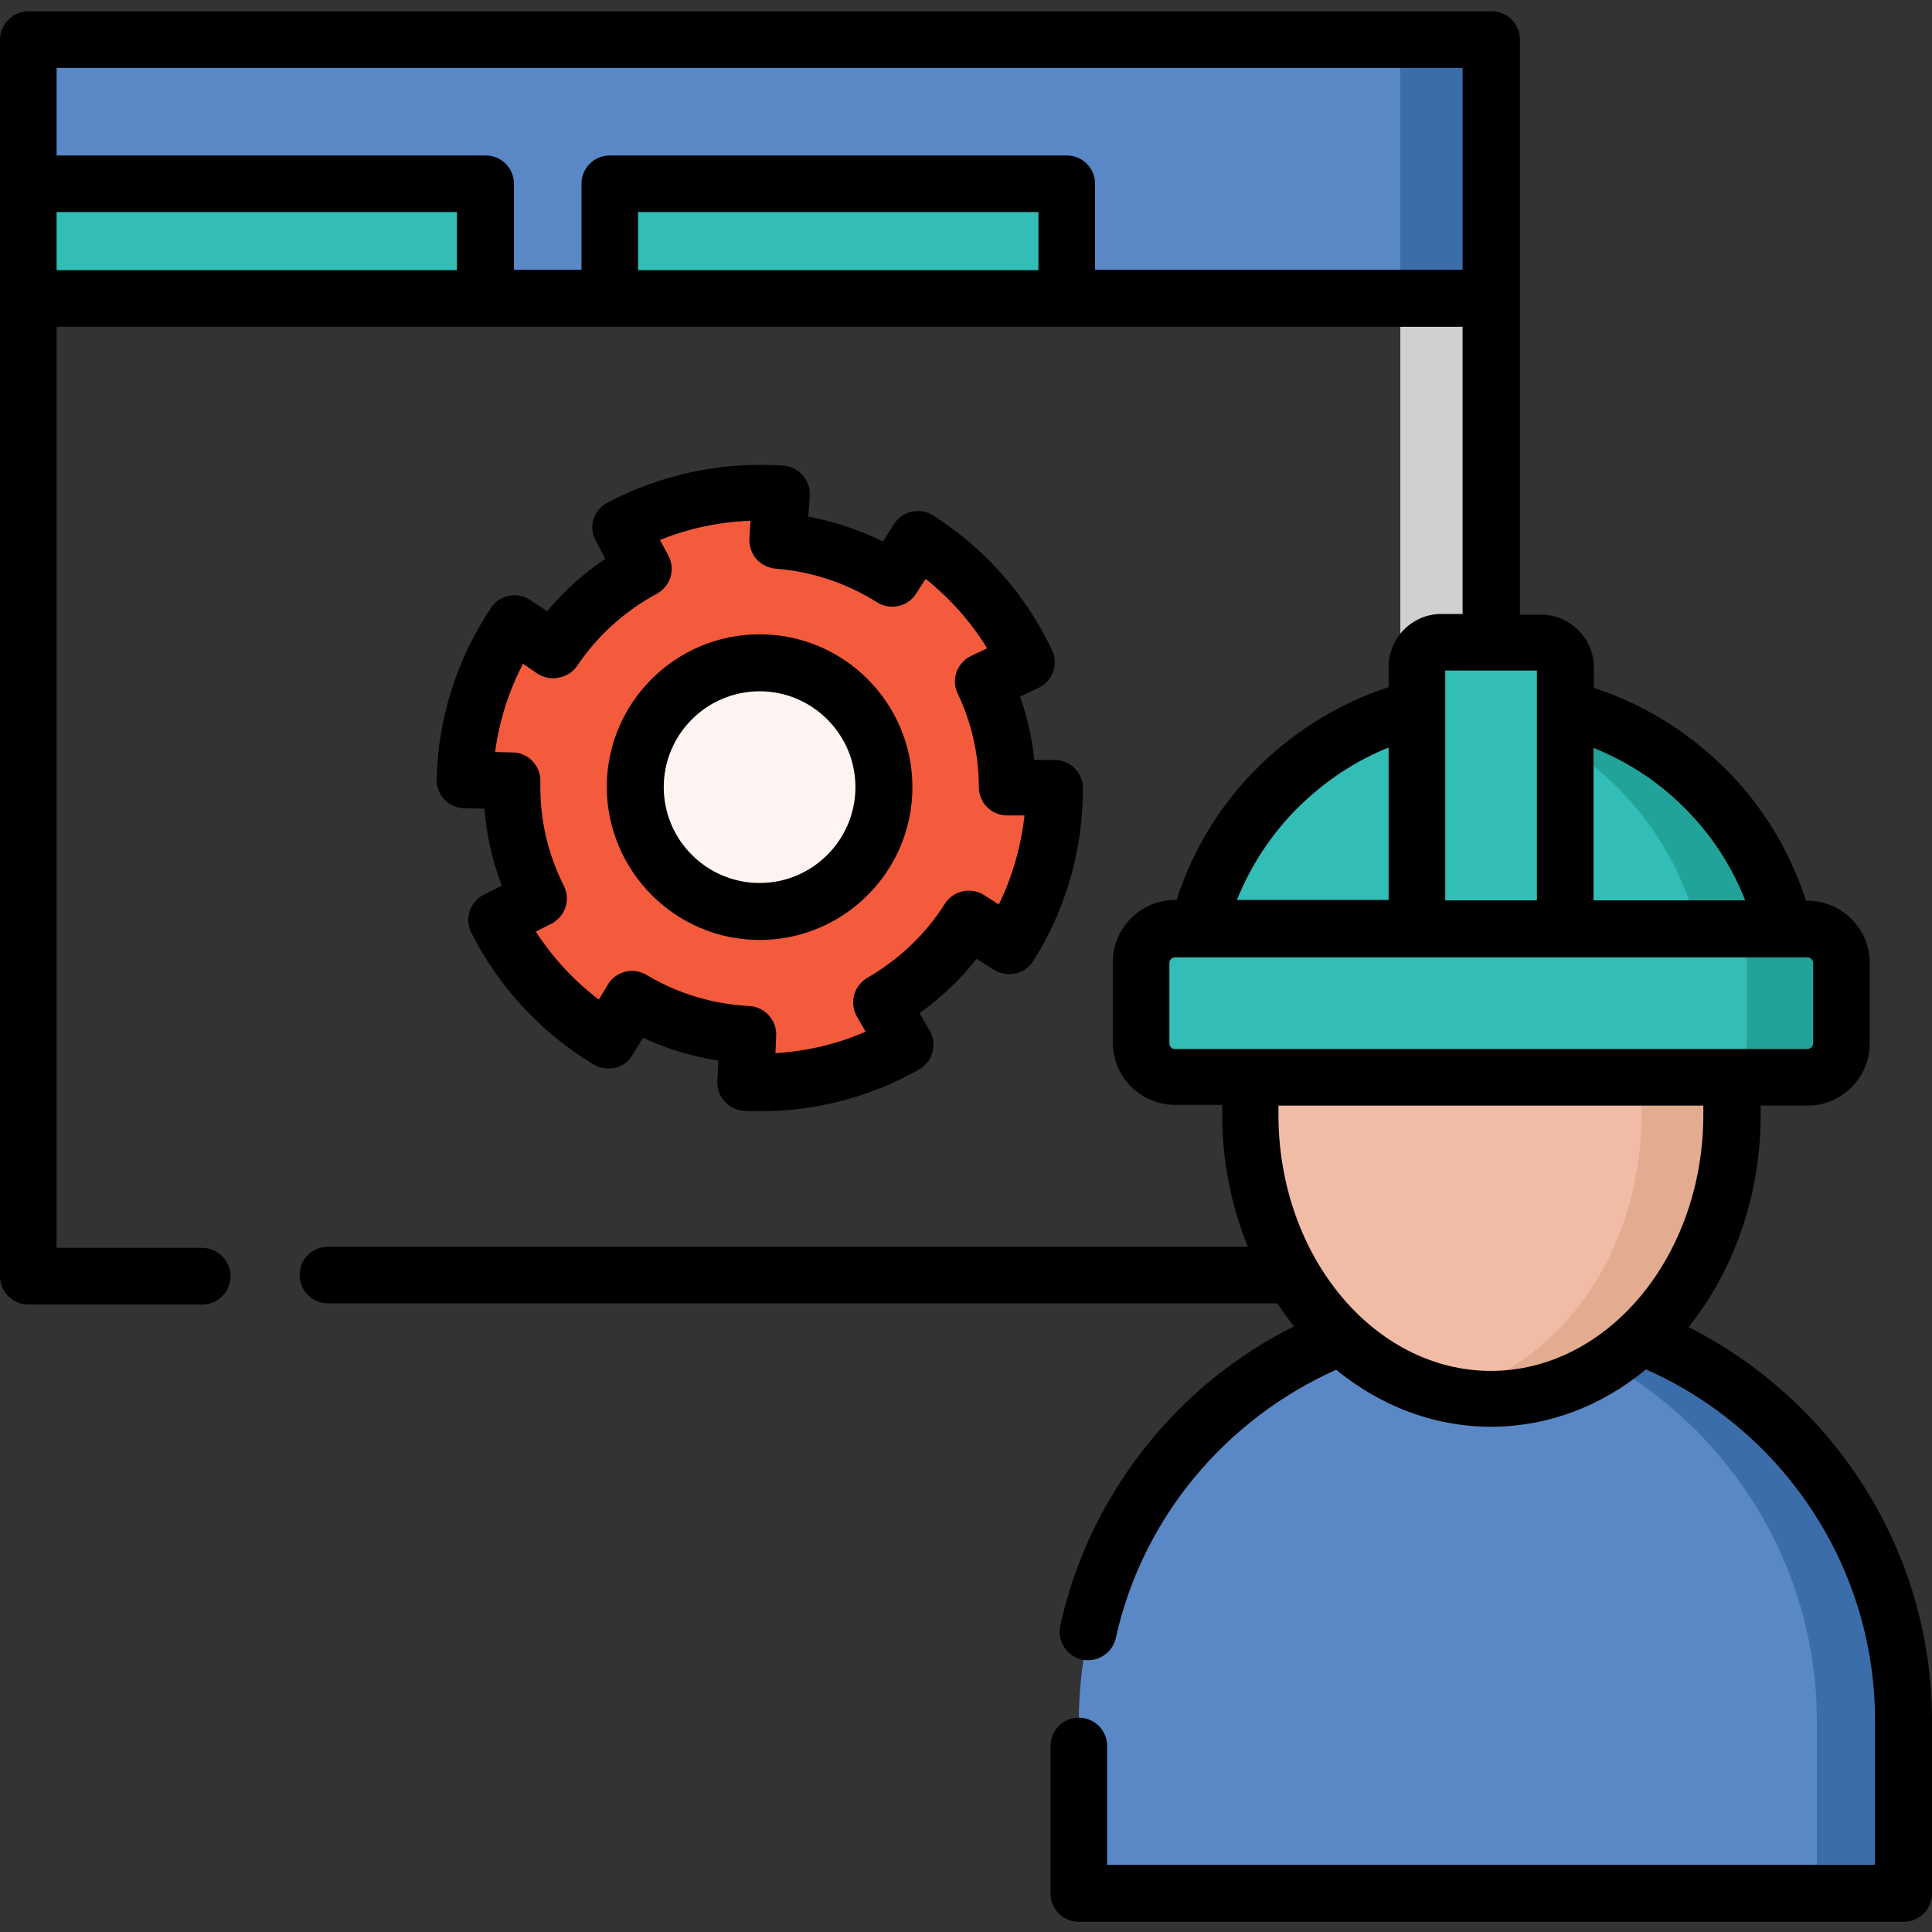 <?xml version="1.0" encoding="UTF-8"?>
<!-- Generator: Adobe Illustrator 23.0.5, SVG Export Plug-In . SVG Version: 6.00 Build 0)  -->
<svg version="1.1" id="Layer_1" xmlns="http://www.w3.org/2000/svg" xmlns:xlink="http://www.w3.org/1999/xlink" x="0px" y="0px" viewBox="0 0 512 512" style="enable-background:new 0 0 512 512;" xml:space="preserve">
<rect x="0" y="0" width="512" height="512" fill="#333333" stroke="none"/>
<style type="text/css">
	.st0{fill:#5A87C5;}
	.st1{fill:#3A6DAA;}
	.st2{fill:#D0CFD1;}
	.st3{fill:#F45A3C;}
	.st4{fill:#FFF4F1;}
	.st5{fill:#32BDB7;}
	.st6{fill:#F0BCA6;}
	.st7{fill:#E3AC90;}
	.st8{fill:#21A399;}
</style>
<path class="st0" d="M7.5,10.5h387.6v68.6H7.5L7.5,10.5z"/>
<path class="st1" d="M371.1,10.5h24.1v68.6h-24.1V10.5z"/>
<path class="st2" d="M371.1,79.1h24.1v259.1h-24.1V79.1z"/>
<path class="st3" d="M279.5,208.6h-12.5c0-10-2.3-19.5-6.3-28l11.3-5.4c-6.3-13.3-16.2-24.6-28.7-32.6l-6.7,10.6  c-8.9-5.7-19.2-9.2-30.4-10.1l0.9-12.5c-1.9-0.1-3.8-0.2-5.7-0.2c-12.8,0-25.5,3.2-36.7,9.2l5.9,11.1c-9.6,5.1-17.7,12.5-23.7,21.5  l-10.4-7c-8.2,12.3-12.8,26.6-13.1,41.4l12.5,0.3c0,0.6,0,1.1,0,1.7c0,10.6,2.5,20.7,7,29.5l-11.2,5.7c6.7,13.2,16.9,24.2,29.5,31.8  l6.5-10.7c9,5.4,19.5,8.7,30.6,9.3l-0.6,12.5c1.2,0.1,2.5,0.1,3.7,0.1c13.5,0,26.8-3.5,38.5-10.1l-6.2-10.9  c9.4-5.3,17.4-12.9,23.2-22.1l10.6,6.7C275.3,237.9,279.5,223.4,279.5,208.6z"/>
<path class="st4" d="M234.3,208.6c0,18.2-14.7,32.9-32.9,32.9s-32.9-14.7-32.9-32.9s14.8-32.9,32.9-32.9S234.3,190.4,234.3,208.6z"/>
<path class="st5" d="M7.5,48.7h121.1v30.3H7.5L7.5,48.7z"/>
<path class="st5" d="M161.6,48.7h121.1v30.3H161.6V48.7z"/>
<path class="st0" d="M504.5,501.9v-45.7c0-60.1-49.2-109.3-109.3-109.3c-60.1,0-109.3,49.2-109.3,109.3v45.7H504.5z"/>
<path class="st1" d="M395.2,346.9c-3.9,0-7.7,0.2-11.5,0.6c54.8,5.8,97.8,52.5,97.8,108.7v45.7h23.1v-45.7  C504.5,396.1,455.3,346.9,395.2,346.9z"/>
<path class="st6" d="M459,295.4c0-41.6-28.6-75.4-63.8-75.4c-35.3,0-63.8,33.7-63.8,75.4c0,41.6,28.6,75.4,63.8,75.4  C430.4,370.8,459,337,459,295.4z"/>
<path class="st7" d="M395.2,220c-4.1,0-8.1,0.5-12,1.4c29.5,6.6,51.8,37.2,51.8,74s-22.3,67.4-51.8,74c3.9,0.9,7.9,1.4,12,1.4  c35.3,0,63.8-33.7,63.8-75.4C459,253.8,430.4,220,395.2,220z"/>
<path class="st5" d="M475.2,263.4c-1.1-43.3-36.5-78-80-78c-43.5,0-78.9,34.7-80.1,78H475.2z"/>
<path class="st8" d="M395.2,185.4c-3.9,0-7.8,0.3-11.5,0.8c38.1,5.5,67.5,37.8,68.5,77.2h23.1C474.1,220.1,438.7,185.4,395.2,185.4z  "/>
<path class="st5" d="M375.5,260.8v-84c0-3.6,2.9-6.5,6.5-6.5h26.3c3.6,0,6.5,2.9,6.5,6.5v84c0,3.6-2.9,6.5-6.5,6.5H382  C378.4,267.3,375.5,264.4,375.5,260.8z"/>
<path class="st5" d="M479,285.5H311.4c-5,0-9-4.1-9-9v-21.3c0-5,4.1-9,9-9H479c5,0,9,4.1,9,9v21.3C488,281.4,483.9,285.5,479,285.5z  "/>
<path class="st8" d="M479,246.1h-25.1c5,0,9,4.1,9,9v21.3c0,5-4.1,9-9,9H479c5,0,9-4.1,9-9v-21.3C488,250.2,483.9,246.1,479,246.1z"/>
<path d="M201.3,249.1c22.3,0,40.5-18.1,40.5-40.5c0-22.3-18.1-40.5-40.5-40.5c-22.3,0-40.5,18.1-40.5,40.5  C160.9,230.9,179,249.1,201.3,249.1z M201.3,183.2c14,0,25.4,11.4,25.4,25.4S215.3,234,201.3,234s-25.4-11.4-25.4-25.4  S187.3,183.2,201.3,183.2z"/>
<path d="M145,162l-4.5-3c-1.7-1.1-3.7-1.5-5.6-1.1c-2,0.4-3.7,1.5-4.8,3.2c-9,13.5-14,29.2-14.4,45.4c-0.1,4.2,3.2,7.6,7.3,7.7  l5.4,0.1c0.5,7,2.1,13.9,4.6,20.4l-4.8,2.4c-3.7,1.9-5.2,6.4-3.3,10.1c7.3,14.4,18.5,26.5,32.4,34.9c1.7,1,3.8,1.3,5.7,0.9  s3.6-1.7,4.6-3.4l2.8-4.6c6.3,3,13.1,5,20,6.1l-0.3,5.4c-0.2,4.1,3,7.7,7.2,7.9c1.4,0.1,2.7,0.1,4.1,0.1c14.8,0,29.4-3.8,42.2-11.1  c1.7-1,3-2.6,3.5-4.5s0.3-4-0.7-5.7l-2.7-4.7c5.7-4.1,10.8-8.9,15.1-14.4l4.6,2.9c3.5,2.2,8.2,1.2,10.4-2.3  c8.7-13.7,13.2-29.5,13.2-45.8c0-4.2-3.4-7.5-7.5-7.5h-5.4c-0.6-5.7-1.8-11.3-3.8-16.8l4.9-2.3c3.8-1.8,5.4-6.3,3.6-10  c-6.9-14.6-17.8-27-31.5-35.7c-1.7-1.1-3.7-1.4-5.7-1c-1.9,0.4-3.6,1.6-4.7,3.3l-2.9,4.6c-6.3-3.1-13-5.3-19.8-6.6l0.4-5.4  c0.3-4.1-2.8-7.8-7-8.1c-2.1-0.2-4.2-0.2-6.3-0.2c-14,0-28,3.5-40.3,10c-1.8,0.9-3.1,2.5-3.7,4.4c-0.6,1.9-0.4,4,0.6,5.7l2.5,4.8  C154.7,151.9,149.5,156.6,145,162z M153,176.4c5.3-7.9,12.6-14.5,21-19c3.7-2,5.1-6.5,3.1-10.2l-2.2-4.1c7.6-3.1,15.8-4.8,24-5.1  l-0.3,4.6c-0.1,2,0.5,4,1.8,5.5c1.3,1.5,3.2,2.4,5.1,2.6c9.5,0.7,18.8,3.8,26.9,8.9c1.7,1.1,3.7,1.4,5.7,1c1.9-0.4,3.6-1.6,4.7-3.3  l2.5-3.9c6.5,5.2,12,11.4,16.3,18.4l-4.2,2c-3.8,1.8-5.4,6.3-3.6,10c3.7,7.8,5.6,16.1,5.6,24.8c0,4.2,3.4,7.5,7.5,7.5h4.6  c-0.9,8.2-3.2,16.2-6.8,23.6l-3.9-2.5c-3.5-2.2-8.2-1.2-10.4,2.3c-5.1,8.1-12.2,14.8-20.5,19.6c-3.6,2.1-4.9,6.6-2.8,10.3l2.3,4  c-7.5,3.3-15.7,5.2-23.9,5.7l0.2-4.6c0.2-4.1-3-7.7-7.2-7.9c-9.6-0.5-18.9-3.3-27.1-8.2c-1.2-0.7-2.5-1.1-3.9-1.1  c-0.6,0-1.2,0.1-1.8,0.2c-1.9,0.5-3.6,1.7-4.6,3.4l-2.4,4c-6.6-5-12.2-11.1-16.7-18l4.1-2.1c3.7-1.9,5.2-6.4,3.3-10.1  c-4.1-8.2-6.2-16.9-6.2-26.1c0-0.5,0-1,0-1.5c0.1-2-0.7-3.9-2.1-5.4s-3.3-2.3-5.3-2.3l-4.6-0.1c1.1-8.2,3.6-16.1,7.4-23.4l3.8,2.6  c1.7,1.1,3.7,1.5,5.6,1.1C150.2,179.2,151.9,178,153,176.4z"/>
<path d="M447.5,351.7c11.8-14.8,19.1-34.6,19.1-56.3c0-0.8,0-1.6,0-2.4H479c9.1,0,16.5-7.4,16.5-16.5v-21.3  c0-9.1-7.4-16.5-16.5-16.5h-0.4c-4.3-13.4-11.8-25.7-22.2-35.8c-9.8-9.5-21.4-16.5-34-20.6v-5.4c0-7.7-6.3-14-14-14h-5.6V10.5  c0-4.2-3.4-7.5-7.5-7.5H7.5C3.4,3,0,6.4,0,10.5v327.7c0,4.2,3.4,7.5,7.5,7.5h46.1c4.2,0,7.5-3.4,7.5-7.5s-3.4-7.5-7.5-7.5H15V86.6  h372.6v76.1H382c-7.7,0-14,6.3-14,14v5.4c-12.6,4.1-24.2,11.1-34,20.6c-10.4,10.1-17.9,22.4-22.2,35.8h-0.4  c-9.1,0-16.5,7.4-16.5,16.5v21.3c0,9.1,7.4,16.5,16.5,16.5h12.5c0,0.8,0,1.6,0,2.4c0,12.6,2.4,24.5,6.8,35.2H86.9  c-4.2,0-7.5,3.4-7.5,7.5s3.4,7.5,7.5,7.5h251.6c1.4,2.1,2.9,4.2,4.4,6.1c-7.6,3.8-14.7,8.4-21.4,13.8  c-20.5,16.7-34.9,39.9-40.5,65.5c-0.9,4.1,1.7,8.1,5.7,9c4.1,0.9,8.1-1.7,9-5.7c7.1-32.2,29.5-58.2,58.4-71.1  c11.6,9.5,25.8,15.1,41,15.1c15.3,0,29.5-5.6,41.1-15.2c35.7,15.8,60.7,51.6,60.7,93.1v38.2H293.4v-31.5c0-4.2-3.4-7.5-7.5-7.5  c-4.2,0-7.5,3.4-7.5,7.5v39.1c0,4.2,3.4,7.5,7.5,7.5h218.6c4.2,0,7.5-3.4,7.5-7.5v-45.7C512,410.6,485.7,371,447.5,351.7z   M121.1,71.6H15V56.2h106.1V71.6z M275.2,71.6H169.1V56.2h106.1V71.6z M290.2,71.6V48.7c0-4.2-3.4-7.5-7.5-7.5H161.6  c-4.2,0-7.5,3.4-7.5,7.5v22.8h-17.9V48.7c0-4.2-3.4-7.5-7.5-7.5H15V18h372.6v53.5H290.2z M445.8,213.5c7.4,7.2,13,15.7,16.7,25.1  h-40.2v-40.4C431,201.7,439,206.8,445.8,213.5z M407.3,177.7v60.9H383v-60.9H407.3z M344.5,213.5c6.9-6.7,14.8-11.9,23.5-15.4v40.4  h-40.2C331.5,229.3,337.1,220.7,344.5,213.5z M309.9,276.5v-21.3c0-0.8,0.7-1.5,1.5-1.5H479c0.8,0,1.5,0.7,1.5,1.5v21.3  c0,0.8-0.7,1.5-1.5,1.5H311.4C310.5,278,309.9,277.3,309.9,276.5z M338.8,295.4c0-0.8,0-1.6,0-2.4h112.6c0,0.8,0,1.6,0,2.4  c0,37.4-25.3,67.9-56.3,67.9C364.1,363.3,338.8,332.8,338.8,295.4z"/>
</svg>